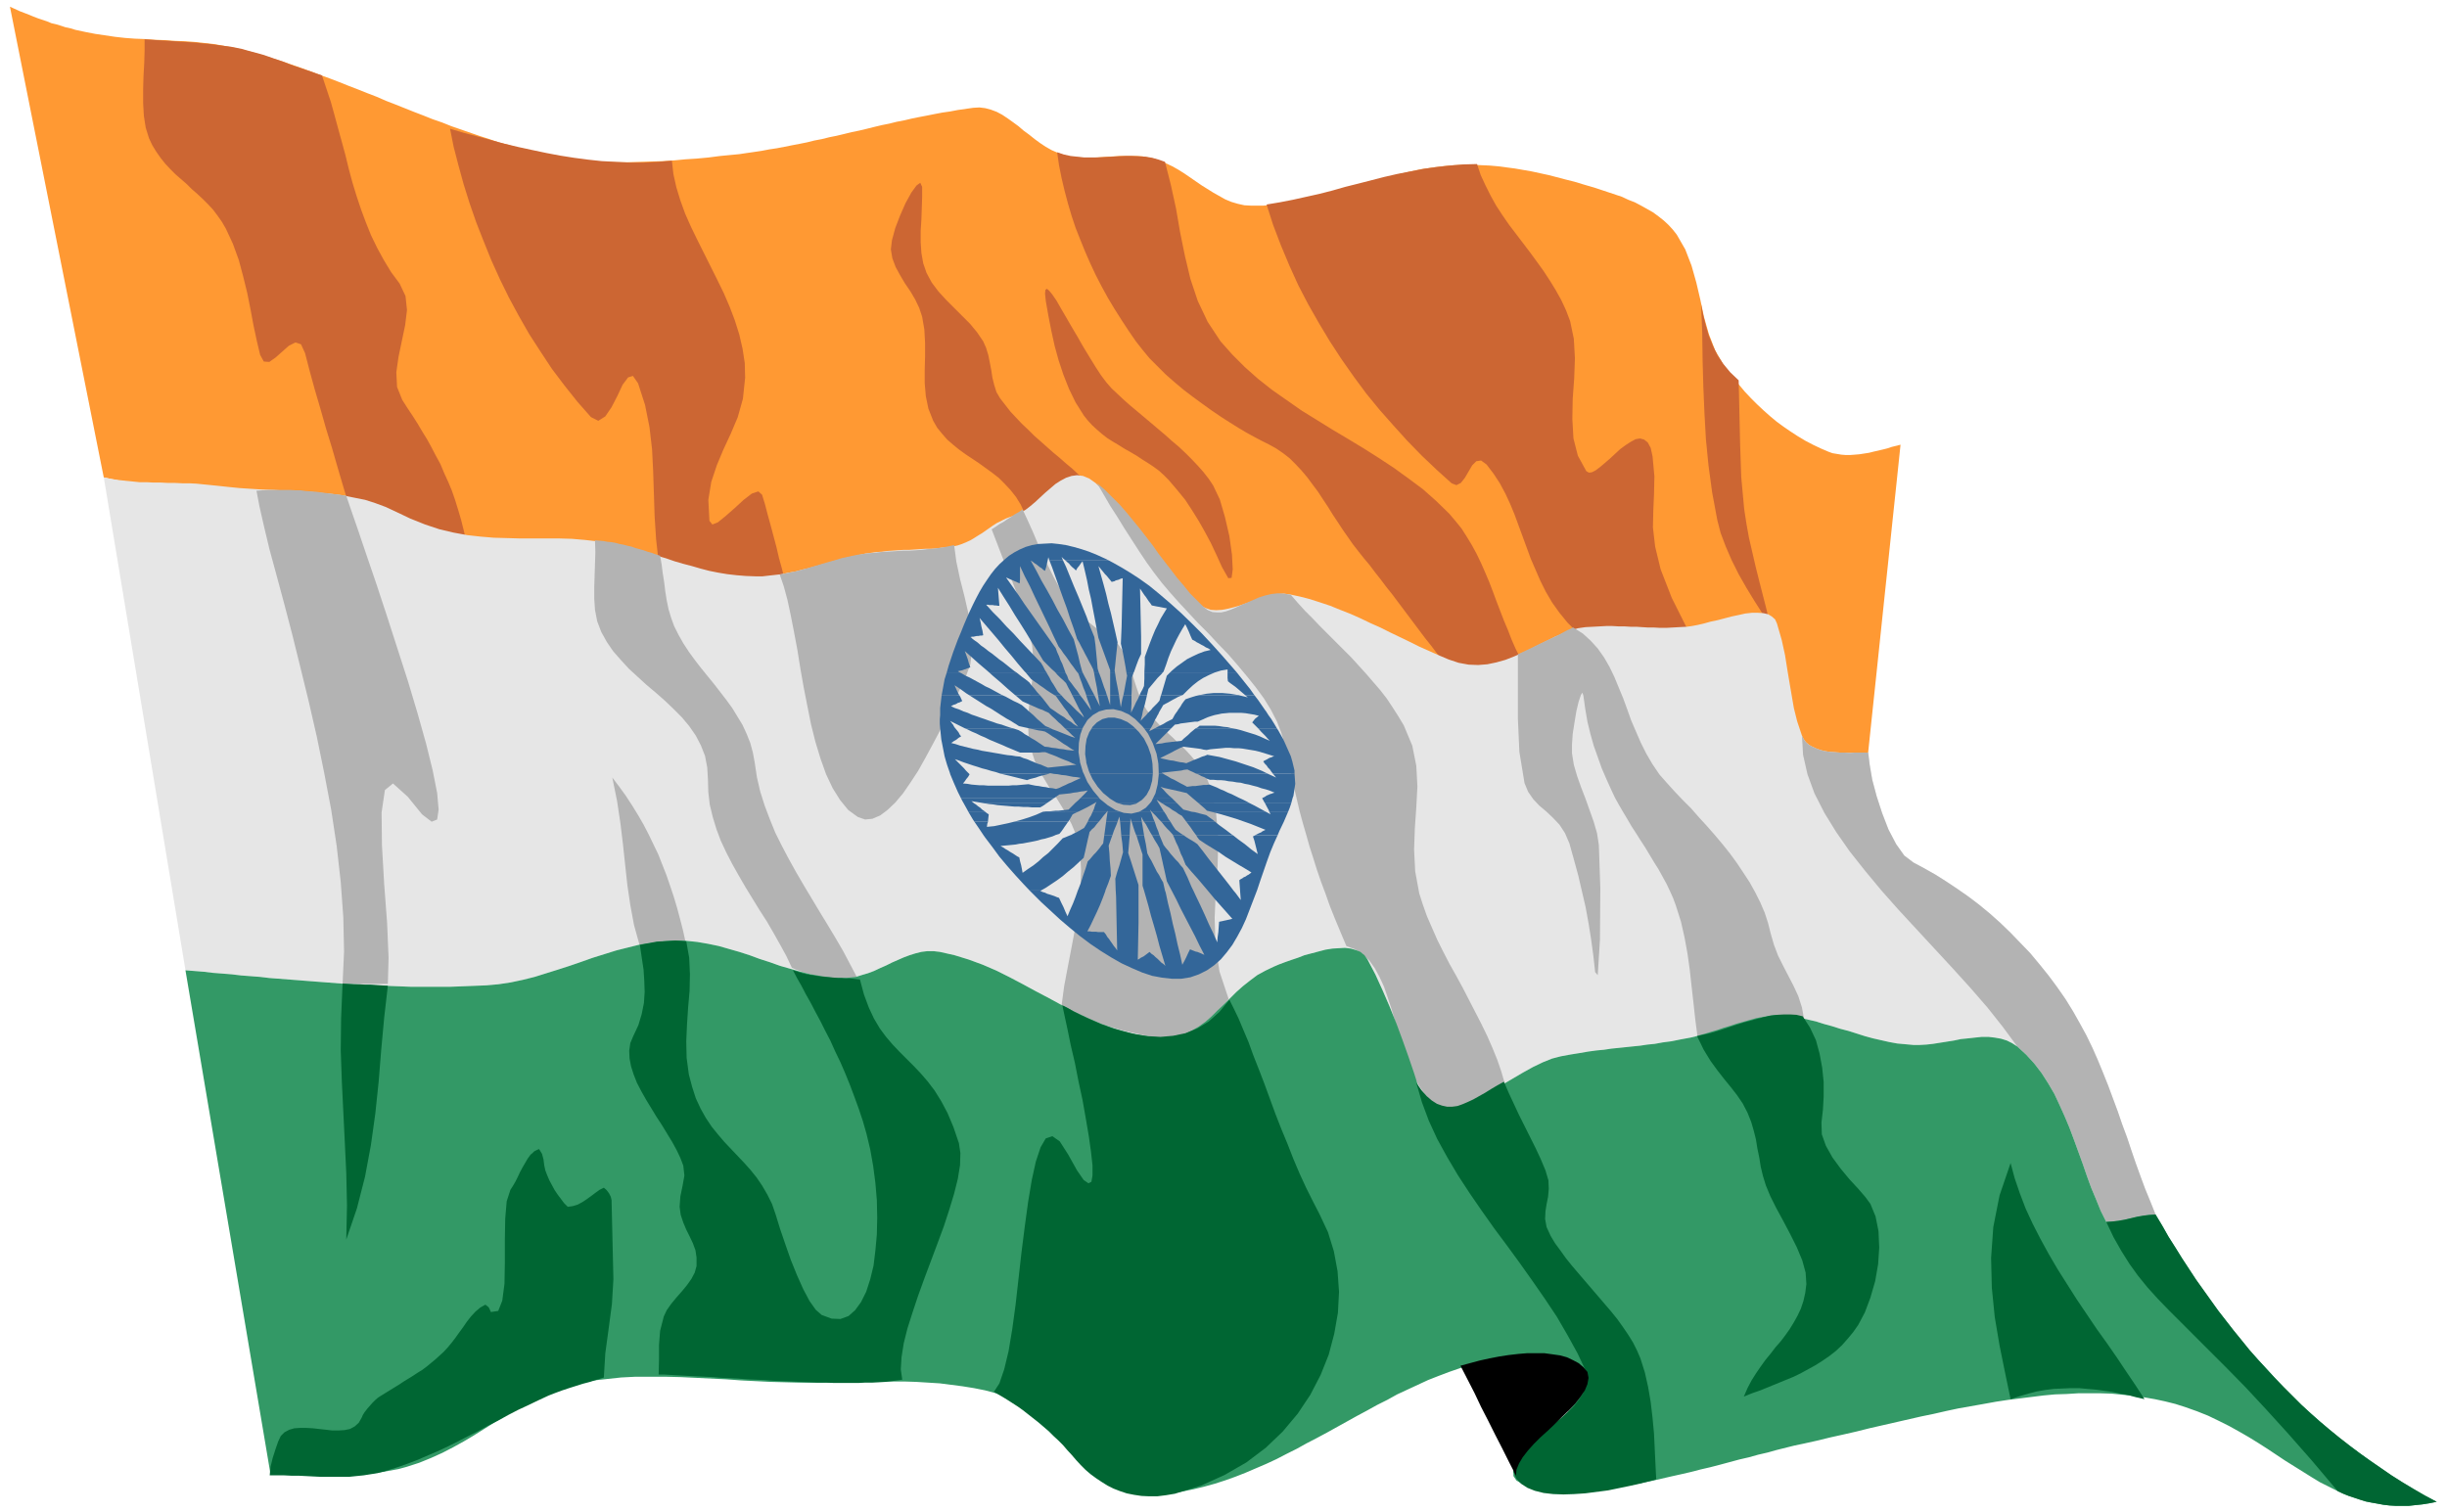 <svg xmlns="http://www.w3.org/2000/svg" width="1055.2" height="652.16" fill-rule="evenodd" stroke-linecap="round" preserveAspectRatio="none" viewBox="0 0 6650 4111"><style>.pen2{stroke:none}.brush8{fill:#063}.brush10{fill:#369}</style><path d="M0 0h6650v4111H0z" style="fill:none;stroke:none"/><path d="m27 18 255 1280 19 4 20 4 19 3 18 3 19 2 19 2 19 3 18 1 19 2 19 2 18 2 19 2 19 2 20 2 19 2 20 3 28 3 30 3 30 2 31 2 31 1 32 2 32 1 32 2 31 3 32 3 30 4 30 6 30 6 28 9 27 10 26 12 42 20 40 16 39 13 38 9 38 7 36 4 36 3 36 1 35 1h106l35 1 35 3 36 4 37 6 26 6 25 6 25 7 24 7 24 7 24 7 23 8 24 7 23 6 24 7 23 6 25 5 24 4 26 3 25 2 27 1h18l17-2 18-2 18-2 18-4 18-3 18-5 18-4 18-5 18-5 18-5 17-5 18-5 17-4 18-4 17-4 14-3 15-2 14-2 15-1 15-2 15-1 14-1 15-1h15l15-1 15-1 15-1h15l15-1 14-2 15-1 14-2 14-3 12-4 12-5 11-5 10-6 11-7 10-6 10-7 10-7 10-7 11-7 12-6 12-6 13-5 14-5 13-6 14-8 13-10 13-11 14-13 13-12 14-12 14-12 14-9 15-8 15-5 15-2 16 2 17 7 17 12 18 17 20 22 18 21 17 20 17 20 15 19 15 19 15 18 14 18 14 18 15 18 14 18 15 18 15 19 16 18 17 19 18 20 12 11 14 7 14 5 15 1 16-1 16-3 16-4 17-5 17-6 18-6 17-6 17-6 17-4 17-3 16-1 16 2 28 6 27 7 28 9 27 9 27 11 28 11 27 12 27 13 27 12 26 13 27 13 27 13 26 13 27 12 27 12 26 11 27 9 27 5 26 1 25-2 24-5 25-7 23-9 23-10 23-11 22-11 22-11 22-11 21-9 21-8 20-6 21-3 20-1 18-1 18-1h17l17 1h16l16 1h16l15 1 16 1h16l17 1h17l18-1 18-1 20-1 14-2 16-3 17-4 18-5 19-4 19-5 19-5 19-4 18-4 18-2h16l15 1 13 3 10 6 9 8 5 11 13 45 9 41 6 38 6 36 6 35 6 35 9 36 13 39 5 9 6 8 9 6 9 5 11 3 12 3 13 1 14 1h14l14-1 15-1 14-1 14-1 13-1 12-1h12l11-105 11-104 11-105 11-105 11-104 11-105 11-104 11-105-12 3-12 3-12 4-12 3-13 3-13 3-12 3-13 2-13 2-12 1-13 1h-12l-12-1-12-2-12-2-11-4-21-9-21-10-21-11-20-12-20-13-19-13-19-14-18-15-18-16-17-16-17-17-16-17-15-18-15-18-15-18-13-19-23-40-17-44-13-46-10-47-11-47-13-46-17-44-23-40-11-14-12-13-13-12-14-11-15-11-16-9-16-9-17-9-18-7-17-8-18-6-18-6-18-6-18-6-17-5-17-5-23-7-24-6-23-6-23-6-23-5-23-5-23-4-23-4-23-3-23-3-23-2-23-1-24-1h-24l-24 1-24 2-33 4-34 5-33 7-33 8-33 9-33 9-33 9-32 10-33 10-33 9-33 8-33 7-33 6-33 4-34 3h-33l-18-1-18-4-17-5-17-7-16-9-16-9-16-10-16-10-16-11-16-11-16-11-16-10-16-9-17-8-17-7-17-6-15-3-15-3-15-1h-47l-15 1-16 1-15 1-16 1-16 1h-15l-15-1-15-1-15-2-15-4-16-6-16-7-16-9-15-10-15-11-15-12-15-11-14-12-15-11-14-10-15-10-15-8-16-6-15-4-16-2-17 1-21 3-21 3-21 4-21 3-21 4-20 4-21 4-20 4-21 5-21 4-20 5-20 4-21 5-20 5-21 5-20 4-20 5-21 5-20 4-20 5-21 4-20 5-20 4-21 4-20 4-21 4-20 3-21 4-20 3-21 3-20 3-21 2-31 3-31 4-32 3-31 2-31 3-32 2-32 1-31 1-32 1h-31l-31-1-32-2-31-3-31-4-31-4-30-6-27-6-26-6-26-7-26-8-27-7-26-9-25-8-26-9-26-9-26-9-25-10-26-9-25-10-26-10-25-10-25-10-26-10-25-11-26-10-25-10-26-10-25-10-26-10-25-9-26-10-25-9-26-9-26-9-26-8-26-8-26-8-26-7-26-6-27-5-27-5-27-3-27-3-27-2-27-1-27-2-28-1-27-2-27-1-27-2-27-3-27-4-27-4-26-5-14-3-14-3-13-4-14-3-12-4-13-4-13-3-12-5-12-4-12-4-13-5-12-5-13-5-13-5-13-6-13-6z" class="pen2" style="fill:#f93"/><path d="m393 107 16 1 15 1 16 1 16 1 15 1 16 1 16 1 15 1 16 1 16 2 15 1 16 2 15 2 15 2 16 2 15 3 15 3 14 4 15 4 15 4 14 4 15 5 14 5 15 5 14 5 15 6 14 5 15 5 14 5 15 5 14 5 15 5 12 36 12 36 10 36 10 37 10 36 10 37 9 37 10 37 11 36 12 36 13 35 14 35 17 35 18 33 20 33 23 31 16 34 4 38-5 41-9 43-9 43-6 42 2 40 14 35 14 22 14 21 14 22 13 22 13 21 12 22 12 23 12 22 10 24 11 24 10 24 9 26 8 26 8 27 7 28 7 30-19-2-19-4-20-5-20-6-20-6-20-7-21-8-20-8-21-8-20-8-21-8-20-8-20-7-20-6-20-6-19-4-15-50-15-51-15-52-16-52-15-53-15-51-14-51-13-50-11-24-15-5-18 9-18 16-18 16-17 12-15-1-10-18-9-38-9-42-8-43-9-45-11-45-12-45-16-44-19-41-11-19-12-17-12-16-14-15-14-14-15-14-15-13-14-14-15-13-15-13-14-14-14-15-12-15-12-17-11-18-9-19-9-29-5-32-2-35v-36l1-37 2-36 1-33v-31zm830 243 37 11 38 10 37 10 37 10 38 9 37 8 38 8 37 7 38 6 38 5 37 4 38 2 38 2h38l39-2 38-3 4 36 8 36 11 36 13 36 16 36 17 35 18 36 18 36 18 36 18 37 16 37 14 37 12 38 9 39 6 39 1 40-6 57-14 50-19 45-20 43-18 43-15 45-8 49 3 57 8 10 15-6 21-17 25-22 24-22 22-17 18-6 10 9 8 26 7 27 8 29 8 30 8 30 7 30 8 29 7 29-20 4-21 2-21 2-21 2h-43l-21-2-22-2-22-3-22-4-22-5-21-6-22-7-22-8-21-9-21-10-7-63-4-62-2-62-2-61-3-60-7-60-12-60-19-59-14-20-13 4-15 20-14 30-16 31-17 25-19 12-20-10-37-42-35-44-34-45-31-47-31-48-28-49-27-50-25-51-23-51-21-52-20-51-18-52-16-51-14-51-13-50-10-50zm1562 1046-11-24-13-21-15-19-16-17-16-16-18-14-18-13-18-13-18-12-18-12-18-13-16-13-16-14-14-16-13-16-11-19-13-33-7-34-3-35v-37l1-36v-37l-2-36-6-35-8-24-11-23-13-22-15-22-13-22-12-22-9-24-4-24 3-25 9-33 13-34 15-34 16-29 14-19 10-7 5 11v28l-1 30-1 31-2 31v30l2 30 5 28 9 26 14 26 18 24 21 23 21 21 22 22 22 22 19 23 17 25 8 18 6 20 4 20 4 21 3 20 5 20 6 19 10 17 14 18 14 18 15 16 16 17 17 16 16 16 17 15 18 16 17 15 18 15 17 15 18 15 17 16 17 15 17 16 16 16-15-12-15-9-14-5-13-3h-12l-12 2-12 4-11 5-12 8-11 8-11 9-11 10-11 10-12 11-12 10-13 10zm57-578 7 40 8 41 9 41 11 40 13 39 15 38 18 37 22 35 11 14 12 13 13 12 14 12 14 11 16 10 15 9 16 10 16 9 17 10 15 10 16 10 15 10 15 11 13 12 13 13 23 27 22 27 19 29 18 29 17 30 16 30 15 32 15 33 17 30 9-1 3-23-2-40-7-50-12-52-14-48-18-38-12-18-14-18-15-17-17-18-17-17-18-17-19-16-19-17-19-16-20-17-19-16-19-16-18-15-18-16-16-15-16-15-14-16-15-20-15-23-16-26-17-28-16-28-16-27-15-26-14-24-12-21-11-16-9-11-6-5-4 3-1 10 2 20zm31-404 18 6 18 4 18 2 19 2h37l19-1 19-1 18-1 19-1h18l19 1 18 1 18 3 18 5 17 6 16 63 14 64 11 64 13 64 15 63 20 60 27 57 35 53 32 36 34 34 36 32 38 30 40 28 40 28 42 26 42 26 42 25 43 26 41 26 41 27 40 29 39 29 36 32 35 34 17 20 17 21 14 22 14 23 13 24 12 25 11 25 11 26 10 26 10 27 10 26 10 26 11 26 10 26 11 25 12 24-9 8-10 6-11 5-12 5-12 4-13 3-13 2-14 1-13 1h-14l-13-1-14-1-13-1-12-2-13-2-11-2-15-20-15-19-15-20-16-20-15-20-15-20-15-20-15-20-15-20-15-20-16-20-15-20-15-19-15-20-16-19-15-19-14-18-14-20-14-20-13-20-14-21-13-21-14-21-13-20-15-20-14-19-16-19-16-17-16-16-18-14-19-13-20-11-18-9-19-10-22-12-22-13-24-15-25-16-25-17-25-18-26-19-25-19-25-21-24-21-22-22-22-22-19-23-18-23-20-29-19-29-19-30-18-30-17-31-16-31-15-32-14-32-13-32-13-33-11-33-10-34-9-34-8-34-7-35-5-35zm569 142 36-6 36-7 36-8 36-8 35-9 35-10 36-9 35-9 35-9 35-8 36-7 36-7 35-5 37-4 36-3 37-1 10 30 13 28 14 28 15 27 17 26 18 26 19 25 19 25 19 25 19 26 18 25 17 26 16 26 15 27 13 28 11 29 10 48 3 53-2 55-4 55-1 55 3 53 12 47 23 42 7 4 8-1 10-5 12-9 13-11 14-12 14-13 14-13 15-11 14-9 13-7 12-2 11 3 10 8 8 15 5 23 5 54-1 48-2 45-1 46 6 52 15 62 30 77 47 94h-304l-26-26-22-27-20-28-17-29-15-30-13-30-13-30-11-30-11-30-11-30-11-30-12-29-13-28-15-28-17-26-19-25-15-11-13 2-11 11-10 17-10 17-11 14-12 6-13-5-41-37-40-38-39-40-38-42-38-43-36-44-34-46-33-47-32-49-30-50-29-51-27-52-24-53-23-55-21-55-18-56zm1283 478 2 87 2 88 3 88 8 87 6 39 7 39 9 39 9 39 10 40 10 39 10 39 9 39-21-30-21-33-22-36-21-37-19-38-16-37-14-37-9-35-14-75-10-74-7-71-4-72-3-71-2-72-1-74-3-77 6 30 7 28 8 27 11 27 12 25 16 24 19 23 23 22z" class="pen2" style="fill:#c63"/><path d="M5077 2046h-37l-13 1-14-1h-14l-13-1-14-1-13-2-12-3-11-4-11-5-9-5-8-7-6-8-5-10-13-39-9-36-6-35-6-35-6-36-6-38-9-41-13-45-5-11-9-8-10-6-13-3-15-1h-16l-18 2-18 4-19 4-19 5-19 5-19 4-18 5-17 4-16 3-14 2-20 1-18 1-18 1h-17l-17-1h-16l-16-1-15-1h-16l-16-1h-16l-17-1h-17l-18 1-18 1-20 1-21 3-20 6-21 8-21 9-22 11-22 11-22 11-23 11-23 10-23 9-25 7-24 5-25 2-26-1-27-5-27-9-26-11-27-12-27-12-26-13-27-13-27-13-26-13-27-12-27-13-27-12-28-11-27-11-27-9-28-9-27-7-28-6-16-2-16 1-17 3-17 4-17 6-17 6-18 6-17 6-17 5-16 4-16 3-16 1-15-1-14-5-14-7-12-11-18-20-17-19-16-18-15-19-15-18-14-18-15-18-14-18-14-18-15-18-15-19-15-19-17-20-17-20-18-21-20-22-18-17-17-12-17-7-16-2-15 2-15 5-15 8-14 9-14 12-14 12-13 12-14 13-13 11-13 10-14 8-13 6-14 5-13 5-12 6-12 6-11 7-10 7-10 7-10 7-10 6-11 7-10 6-11 5-12 5-12 4-14 3-14 2-15 1-14 2-15 1h-15l-15 1-15 1-15 1h-15l-15 1-14 1-15 1-15 2-15 1-14 2-15 2-14 3-17 4-18 4-17 4-18 5-17 5-18 5-18 5-18 5-18 4-18 5-18 3-18 4-18 2-18 2-17 2h-18l-27-1-25-2-26-3-24-4-25-5-23-6-24-7-23-6-24-7-23-8-24-7-24-7-24-7-25-7-25-6-26-6-37-6-36-4-35-3-35-1h-106l-35-1-36-1-36-3-36-4-38-7-38-9-39-13-40-16-42-20-26-12-27-10-28-9-30-6-30-6-30-4-32-3-31-3-32-2-32-1-32-2-31-1-31-2-30-2-30-3-28-3-20-2-20-2-19-2-20-1h-19l-20-1h-19l-19-1h-20l-19-1h-19l-19-2-20-2-19-2-20-3-19-4 222 1340 25 2 25 2 25 3 26 2 25 2 25 3 26 2 26 2 25 3 26 2 26 2 26 2 25 2 26 2 26 2 26 2 26 2 26 1 26 2 25 1 26 1 26 1 26 1 25 1h102l26-1 25-1 25-1 25-1 33-3 33-5 33-7 32-8 32-10 32-10 31-10 32-11 31-11 32-10 32-10 32-8 32-8 32-5 33-4 33-2 29 1 29 3 29 5 29 6 28 8 28 8 28 9 27 10 28 9 28 10 28 8 28 8 28 7 29 5 29 4 29 1 17-1 18-2 16-5 17-5 16-6 17-8 16-7 16-8 16-7 16-7 16-6 16-5 16-4 16-2h17l17 2 40 9 39 12 38 14 37 16 36 18 36 19 35 19 36 19 35 19 35 18 36 17 37 16 37 13 39 11 39 8 41 5h25l23-3 21-7 20-9 19-11 18-13 17-15 16-16 17-16 17-17 17-17 18-16 19-15 20-15 22-12 23-11 14-6 16-6 17-6 18-6 18-7 19-5 19-5 19-5 19-3 17-1 17-1 16 2 14 4 12 5 11 9 8 11 22 42 20 44 19 44 18 45 17 46 16 45 15 44 14 44 11 24 15 17 18 9 21 3 23-2 25-7 26-11 28-13 28-16 29-16 29-17 29-17 27-15 27-13 25-10 23-6 27-5 25-4 23-4 22-3 21-2 20-3 20-2 19-2 19-2 20-2 20-3 20-2 22-4 23-3 25-5 27-5 13-3 13-4 15-4 16-5 17-5 17-6 17-5 18-6 18-5 17-5 18-5 16-3 16-3 15-2 14-1 13 1 22 3 22 4 22 5 22 5 22 7 22 6 22 7 23 6 22 7 22 7 22 6 22 5 22 5 22 4 22 2 22 2h17l18-1 18-2 19-3 19-3 19-3 19-4 20-2 18-2 19-2h18l17 2 17 3 16 5 14 7 14 9 24 22 22 24 20 26 18 28 17 29 14 30 14 31 13 31 12 32 12 33 12 33 11 32 12 33 13 31 13 32 15 30 16-1 17-2 17-3 17-4 17-4 17-3 16-2 17-1-14-35-14-34-13-35-13-36-12-35-12-36-13-35-12-35-13-35-13-35-14-35-14-34-15-34-16-33-18-33-18-32-21-34-23-33-23-31-25-31-25-30-27-28-27-28-27-26-28-25-29-24-29-22-30-21-30-20-30-19-30-17-30-16-25-19-22-31-21-40-17-44-15-46-12-45-7-41-4-33z" class="pen2" style="fill:#e6e6e6"/><path d="M5077 2046h-37l-13 1-14-1h-14l-13-1-14-1-13-2-12-3-11-4-11-5-9-5-8-7-6-8-5-10 3 52 12 53 19 52 27 53 32 52 37 53 42 53 44 53 47 53 49 53 49 53 49 53 48 53 46 53 42 53 39 53 24 22 22 24 20 26 18 28 17 29 14 30 14 31 13 31 12 32 12 33 12 33 11 32 12 33 13 31 13 32 15 30 16-1 17-2 17-3 17-4 17-4 17-3 16-2 17-1-14-35-14-34-13-35-13-36-12-35-12-36-13-35-12-35-13-35-13-35-14-35-14-34-15-34-16-33-18-33-18-32-21-34-23-33-23-31-25-31-25-30-27-28-27-28-27-26-28-25-29-24-29-22-30-21-30-20-30-19-30-17-30-16-25-19-22-31-21-40-17-44-15-46-12-45-7-41-4-33zM941 1348l13 38 19 55 23 68 27 79 28 85 29 90 29 90 26 87 23 82 18 73 12 61 4 45-4 27-15 6-26-20-39-48-40-36-22 18-9 61 1 89 6 105 8 106 4 95-2 71H931l4-88-2-93-7-96-11-98-15-99-19-100-20-98-22-96-23-94-22-89-22-84-21-78-19-70-15-63-12-53-8-42 17-1 16-1h59l14 1h14l14 2 14 1 14 1 15 2 16 2 16 2 17 2 18 3zm853 163 4 23 3 24 4 25 3 25 4 25 5 24 7 23 8 22 12 24 13 23 15 23 16 22 17 22 17 21 18 22 17 22 17 22 16 22 14 23 14 23 11 24 10 25 7 26 5 27 6 40 9 39 12 38 14 37 15 37 18 36 19 36 20 36 21 36 21 35 21 35 22 36 21 35 21 36 19 36 19 36-11 1-11 1-11 1h-22l-11-1-11-1-11-1-12-2-11-2-11-3-11-3-11-3-11-4-11-4-11-5-15-32-17-31-18-32-18-31-20-31-19-31-19-31-18-31-18-32-16-31-15-32-12-32-10-33-8-33-4-34-1-34-2-34-6-31-11-28-14-27-18-26-20-24-23-23-23-22-25-22-25-21-24-22-24-22-22-24-21-24-17-25-15-27-11-29-6-31-2-30v-32l1-32 1-31 1-32-1-32 12 1 11 1 11 2 11 1 11 2 11 3 11 2 11 3 10 2 11 4 11 3 11 3 11 4 11 3 11 4 12 4zm985-126 14 30 14 31 13 31 14 31 14 30 15 30 16 29 18 28 12 16 13 16 15 14 15 15 16 13 17 13 17 12 17 11 20 17 15 22 11 25 10 27 9 29 9 27 10 26 13 22 11 14 11 13 12 13 13 12 12 12 13 12 12 12 13 12 12 12 11 12 11 13 11 13 9 14 9 15 7 15 6 17 16 71 6 70-2 71-5 71-3 71 2 72 11 74 25 75-9 13-9 13-10 11-11 11-11 10-11 9-11 9-12 7-12 6-12 6-12 4-13 4-12 2-12 2h-12l-12-1-18-2-17-3-18-3-17-4-18-4-18-4-17-5-17-5-17-5-17-7-17-6-17-7-17-8-16-8-16-9-16-9 7-52 10-53 10-52 10-53 8-52 6-53 2-52-3-52-8-38-15-36-19-35-21-34-22-33-21-35-17-35-12-37-5-34-1-34 2-35 4-35 4-34 4-35v-34l-3-34-9-41-11-40-13-40-15-39-16-40-16-39-15-39-15-39 11-7 10-7 11-6 10-7 11-7 10-7 11-6 10-7zm202-72 18 31 18 31 20 31 19 31 20 31 20 31 20 30 21 29 20 26 22 26 24 27 26 28 26 28 28 28 27 29 28 29 26 30 25 30 24 30 22 30 19 31 16 31 12 31 9 31 8 40 9 38 8 37 8 34 8 34 9 33 9 31 9 32 10 31 10 32 11 32 12 32 12 34 14 35 15 36 16 38 24 9 20 13 18 17 15 21 13 24 12 26 10 29 10 30 9 31 9 32 9 31 10 32 12 30 12 29 15 27 17 25 14 15 13 11 14 7 14 4 14 1 14-2 14-3 14-6 13-7 14-8 13-9 14-8 13-9 12-8 13-7 12-5-9-31-11-32-13-32-14-32-16-33-17-33-17-33-17-33-18-33-18-32-17-33-16-32-14-32-14-32-11-31-10-31-11-60-3-59 2-58 4-57 3-57-3-56-11-55-23-55-15-25-16-25-16-24-18-23-19-22-19-22-20-22-20-22-21-21-21-21-21-21-21-21-20-21-21-21-20-22-19-22-18-3-18-1-17 2-17 4-16 5-16 7-16 7-15 6-15 7-14 6-14 5-13 3h-12l-12-1-12-5-11-8-19-19-19-19-17-21-18-21-16-21-17-22-17-22-16-23-17-22-17-22-18-22-18-22-19-22-20-20-21-21-22-19zm1144 466 19-9 19-9 18-9 19-9 19-9 19-9 18-10 19-9 26 16 22 20 19 21 17 24 15 26 13 27 12 29 12 29 11 30 11 31 13 30 13 30 15 30 17 29 19 28 23 26 20 22 21 22 22 22 21 24 22 24 21 24 21 25 20 25 19 26 18 27 17 26 15 27 14 28 12 28 9 28 7 28 9 31 11 29 14 28 14 27 14 27 13 28 10 31 6 33-14-2-14-3-14-2-14-2-15-1-14-1-14 1-13 3-10 3-10 3-10 3-10 3-11 3-11 4-11 3-11 4-11 4-11 3-12 4-12 3-12 3-12 3-12 3-12 3-6-46-5-46-5-44-5-45-6-43-8-44-10-44-14-44-7-19-9-20-9-19-11-20-11-20-12-19-12-20-12-20-13-20-12-19-13-20-11-19-12-20-11-19-10-18-9-19-14-31-13-30-11-31-11-31-9-32-8-33-6-35-5-36-3-8-4 7-6 18-6 25-5 30-5 32-2 29v24l5 31 9 31 11 31 12 31 11 31 11 31 9 31 5 32 4 118-1 139-6 97-7-8-5-45-6-44-7-44-8-44-10-43-10-43-12-44-12-43-12-28-15-23-18-19-18-17-19-16-16-17-14-20-10-24-14-85-4-89v-176zm-2387 790 15-3 16-3 15-2 17-2h16l16-1 15 1 15 2-7-32-8-31-8-30-9-30-10-30-10-29-11-28-11-28-13-27-13-27-14-27-15-26-16-26-17-26-18-25-19-25 13 64 9 60 7 58 6 56 6 55 8 54 10 54 15 54zm381-1007 11 32 10 37 9 42 9 46 9 48 8 50 9 51 10 51 10 50 12 48 14 46 15 42 18 38 20 32 22 27 26 19 20 7 20-2 21-9 20-15 21-20 21-25 20-29 21-32 19-34 19-35 18-34 17-35 15-32 15-30 13-27 11-22 15-41 5-43-3-46-7-48-11-48-12-47-10-47-6-45-14 3-15 3-15 2-15 2-15 1-16 2-15 1-16 1h-16l-16 1-16 1-16 1-16 1-15 2-16 1-15 2-14 2-15 3-14 3-14 3-13 4-14 4-14 4-14 4-13 4-14 4-14 4-14 4-15 4-15 3-15 3-15 3z" class="pen2" style="fill:#b3b3b3"/><path d="m5858 3302-17 1-16 2-17 3-17 4-17 4-17 3-17 2-16 1-15-30-13-32-13-31-12-33-11-32-12-33-12-33-12-32-13-31-14-31-14-30-17-29-18-28-20-26-22-24-24-22-14-9-14-7-16-5-17-3-17-2h-18l-19 2-18 2-20 2-19 4-19 3-19 3-19 3-18 2-18 1h-17l-22-2-22-2-22-4-22-5-22-5-22-6-22-7-22-7-23-6-22-7-22-6-22-7-22-5-22-5-22-4-22-3-13-1-14 1-15 2-16 3-16 3-18 5-17 5-18 5-18 6-17 5-17 6-17 5-16 5-15 4-13 4-13 3-27 5-25 5-23 3-22 4-20 2-20 3-20 2-19 2-19 2-20 2-20 3-21 2-22 3-23 4-25 4-27 5-23 6-25 10-27 13-27 15-29 17-29 17-29 16-28 16-28 13-26 11-25 7-23 2-21-3-18-9-15-17-11-24-14-44-15-44-16-45-17-46-18-45-19-44-20-44-22-42-8-11-11-9-12-5-14-4-16-2-17 1-17 1-19 3-19 5-19 5-19 5-18 7-18 6-17 6-16 6-14 6-23 11-22 12-20 15-19 15-18 16-17 17-17 17-17 16-16 16-17 15-18 13-19 11-20 9-21 7-23 3h-25l-41-5-39-8-39-11-37-13-37-16-36-17-35-18-35-19-36-19-35-19-36-19-36-18-37-16-38-14-39-12-40-9-17-2h-17l-16 2-16 4-16 5-16 6-16 7-16 7-16 8-16 7-17 8-16 6-17 5-16 5-18 2-17 1-29-1-29-4-29-5-28-7-28-8-28-8-28-10-28-9-27-10-28-9-28-8-28-8-29-6-29-5-29-3-29-1-33 2-33 4-32 5-32 8-32 8-32 10-32 10-31 11-32 11-31 10-32 10-32 10-32 8-33 7-33 5-33 3-25 1-25 1-25 1-26 1h-102l-25-1-26-1-26-1-26-1-25-1-26-2-26-1-26-2-26-2-26-2-26-2-25-2-26-2-26-2-26-2-25-3-26-2-26-2-25-3-25-2-26-2-25-3-25-2-25-2 231 1369 23 1h23l23 1 24 1 23 1h71l24-1 23-1 24-1 23-3 23-3 22-4 22-4 22-6 34-11 32-13 31-14 29-15 29-16 27-16 27-17 27-17 27-17 27-16 28-16 29-15 29-13 31-13 33-10 34-9 35-7 37-4 37-4 39-2h81l41 1 42 2 41 2 41 2 41 3 40 2 40 2 38 1 37 1h67l31-1 32-1 32-1h128l31 1 32 2 32 2 31 4 31 4 31 5 30 6 30 8 34 12 30 15 28 18 25 21 24 22 22 23 22 24 21 24 21 24 22 22 23 20 24 17 26 15 29 11 31 6 35 2 30-2 30-3 30-4 29-6 29-7 29-8 28-9 28-10 28-11 28-12 28-12 28-13 27-14 28-14 27-15 27-14 28-15 27-15 27-15 27-15 28-15 27-15 28-14 27-15 28-13 28-13 28-13 28-11 29-11 29-10 29-9 29-8 17-4 19-4 20-4 21-3 21-3 22-2 22-1h22l21 1 20 3 19 4 17 6 14 8 13 9 9 13 7 14 1 18-5 19-11 20-16 21-19 22-22 22-23 22-23 21-22 21-20 20-17 19-12 18-7 16v14l8 12 17 10 17 6 17 4 18 4 20 3 20 1 21 1h43l23-2 24-2 24-3 24-3 25-4 25-4 25-5 26-5 26-6 26-6 27-6 26-6 27-7 26-6 27-7 26-7 26-7 26-6 25-7 26-6 25-7 24-6 24-6 24-5 36-8 37-9 36-8 35-8 36-9 35-8 35-8 35-8 35-8 34-7 35-8 33-7 34-6 34-6 33-6 33-5 32-4 32-4 32-4 32-3 31-1 32-2h61l30 1 30 3 29 3 29 4 29 5 28 6 28 7 28 9 31 11 30 12 29 14 28 14 27 15 26 15 26 16 25 16 24 16 24 16 24 15 24 15 24 15 23 14 24 12 24 12 15 7 15 6 15 5 15 5 16 5 15 3 17 3 16 3 17 2 17 1h35l18-2 19-2 19-3 20-4-32-17-31-18-30-18-30-19-29-20-29-20-28-20-28-21-27-21-27-22-26-22-26-23-25-23-24-24-24-24-24-25-23-25-23-25-23-26-21-26-22-27-21-27-21-27-20-28-20-28-20-28-19-29-19-29-18-29-19-30-17-30-18-30z" class="pen2" style="fill:#396"/><path d="m5858 3302-17 1-16 2-17 3-17 4-17 4-17 3-17 2-16 1 20 42 21 37 22 35 23 32 26 32 28 31 31 32 34 34 37 37 41 41 45 45 50 51 54 58 60 66 66 75 71 84 15 7 15 6 15 5 15 5 16 5 15 3 17 3 16 3 17 2 17 1h35l18-2 19-2 19-3 20-4-32-17-31-18-30-18-30-19-29-20-29-20-28-20-28-21-27-21-27-22-26-22-26-23-25-23-24-24-24-24-24-25-23-25-23-25-23-26-21-26-22-27-21-27-21-27-20-28-20-28-20-28-19-29-19-29-18-29-19-30-17-30-18-30zM931 2674l17 1 15 1h15l15 1h14l15 1 15 1 17 1-10 87-8 87-7 87-9 86-12 86-16 86-22 86-29 85 2-93-2-88-4-84-4-82-4-82-3-85 1-88 4-94zm808-105 14-3 16-3 16-3 17-1 17-1 16-1 16 1 14 1 8 45 2 45-1 45-4 46-3 46-2 45 1 45 6 45 9 34 10 31 13 28 14 25 16 24 17 21 17 20 18 19 18 19 18 19 17 19 17 21 15 22 14 24 13 26 10 29 12 39 14 41 15 43 17 42 17 38 17 32 17 24 16 14 27 10 24 1 22-8 18-16 16-22 14-28 11-34 9-37 5-41 4-44 1-46-1-47-4-47-6-46-8-45-10-42-10-35-11-33-12-33-12-32-13-32-13-30-14-29-13-29-14-27-13-26-14-26-13-25-13-23-12-23-12-21-11-21 13 4 13 4 13 3 13 2 12 2 13 2 12 1 11 1 12 1 11 1h11l10 1h10l10 1 9 1 9 1 11 41 13 35 14 30 16 27 17 23 18 21 19 20 19 19 19 19 19 20 19 22 19 25 18 29 17 32 16 38 15 44 4 27-1 33-6 37-10 40-13 43-15 46-17 46-18 48-18 48-17 47-15 45-14 44-10 40-6 38-2 33 4 28-14 2-15 2-16 2-17 1-19 1h-19l-20 1h-65l-23-1h-23l-24-1-24-1-24-1-24-1-24-1-24-2-24-1-24-1-24-2-23-1-22-1-23-2-21-1-21-1-20-1-19-1-18-1-17-1-16-1h-15l1-42v-39l3-38 10-39 8-17 12-17 14-17 15-17 14-17 12-17 9-17 5-18v-23l-3-20-7-19-9-19-9-18-8-19-7-21-3-22 2-28 6-29 5-28-3-27-8-21-10-21-12-22-14-23-14-23-15-23-14-23-14-23-13-23-12-23-9-23-7-22-4-21-1-21 3-21 8-19 14-30 9-30 6-30 2-30-1-30-2-31-5-33-5-34zm962 1215 15-23 13-38 12-50 10-60 9-66 8-71 8-71 9-71 9-66 10-60 11-50 13-39 14-24 18-6 20 14 23 36 24 43 18 26 13 9 8-4 3-17v-28l-4-36-6-43-8-47-9-51-11-51-10-51-11-47-9-44-8-37-6-28 14 7 17 10 22 11 24 11 28 12 30 11 31 9 33 8 34 5 34 2 34-3 34-7 32-13 31-19 29-26 27-33 12 24 13 27 13 31 14 33 13 36 15 38 15 39 15 41 15 41 16 41 17 41 16 41 17 40 18 39 18 36 18 35 23 49 16 52 10 54 4 56-3 57-10 57-15 57-22 55-28 54-34 51-41 49-46 44-53 40-59 34-64 29-71 22-24 4-24 3h-22l-21-1-20-3-20-4-18-6-18-7-16-8-16-10-15-10-15-11-14-12-13-13-12-13-12-14-12-13-12-14-13-13-13-12-13-13-14-12-14-12-14-11-14-11-14-11-14-10-14-9-14-9-13-8-12-7-12-7zm-1060-39 4-66 9-66 9-68 4-67-5-215-2-9-5-10-7-9-7-6-12 6-11 8-12 9-11 8-12 8-13 7-13 4-14 2-10-10-9-12-9-12-8-12-7-13-7-13-6-14-5-13-3-14-2-16-4-15-8-13-7 3-6 3-5 5-5 4-8 11-7 12-7 12-7 13-6 13-6 12-7 12-7 11-10 31-4 47-1 58v61l-1 58-6 46-11 28-20 3-3-7-3-6-5-4-4-3-14 8-13 11-12 13-11 14-11 16-11 15-10 14-10 13-10 12-11 12-11 10-12 11-11 9-12 10-12 9-13 8-12 8-13 8-13 8-12 8-13 8-13 8-13 8-13 8-6 4-7 6-8 8-7 8-7 8-7 9-5 8-3 7-8 14-11 10-13 7-15 3-16 1h-17l-17-2-18-2-18-2-18-1h-17l-15 1-14 4-13 7-10 10-7 15-7 20-8 25-6 25-2 22h39l20 1h20l20 1 19 1 20 1h78l19-2 20-2 19-3 19-3 19-5 29-9 29-10 29-11 28-12 28-12 28-13 28-14 27-14 28-14 27-15 28-14 27-15 27-14 28-13 27-13 28-13 18-7 19-7 18-6 19-6 19-6 19-5 19-6 19-6zm2208-801 15 52 19 51 23 50 27 49 29 49 32 49 33 48 34 48 35 47 35 48 34 48 34 49 32 48 29 50 27 49 24 51 1 21-3 19-7 18-11 17-13 17-16 16-17 15-18 15-19 15-18 16-18 15-17 16-15 17-12 17-9 18-6 20 8 18 13 14 17 11 20 8 24 6 26 3 28 1 29-1 30-2 31-4 31-4 29-6 29-6 27-6 24-6 22-6-2-40-2-42-2-42-4-43-5-43-7-41-9-40-12-38-9-21-11-22-13-21-15-22-15-21-17-21-18-21-18-21-18-21-18-21-18-21-17-20-16-20-15-21-14-19-12-20-11-24-4-22 1-21 3-19 4-20 2-22-1-23-8-27-13-31-14-30-15-30-15-30-15-30-14-30-14-30-13-30-18 10-17 10-16 10-16 9-16 9-15 7-14 6-14 5-15 2h-13l-14-3-14-5-14-9-14-12-14-16-14-20z" class="pen2 brush8"/><path d="m3969 3713 19 37 19 37 18 38 19 37 19 38 19 37 19 38 19 37 1-16 7-17 10-17 14-18 16-18 18-18 20-18 20-19 19-19 19-18 17-18 14-18 12-18 7-17 3-17-3-16-11-13-13-11-15-8-17-8-18-5-21-3-22-3h-47l-24 2-26 3-26 4-26 5-27 6-26 7-26 7z" class="pen2" style="fill:#000"/><path d="m4612 2817 18 37 19 31 19 26 18 23 18 22 17 22 15 22 13 25 10 25 7 24 6 24 4 25 5 24 4 25 6 25 8 26 12 29 16 32 19 35 19 36 18 36 15 36 9 33 2 31-3 24-5 22-7 21-9 19-10 18-11 18-12 17-13 17-14 16-13 17-14 17-13 18-13 19-12 19-11 21-10 23 22-9 23-8 22-9 22-9 22-9 22-9 21-10 20-11 20-11 19-12 19-13 18-14 17-16 15-17 15-18 14-20 18-34 15-40 13-45 8-46 3-45-2-45-8-40-14-34-14-19-19-22-24-26-24-29-22-30-18-32-11-31-1-32 4-35 2-36v-39l-4-39-7-38-10-37-16-34-20-31-17-4-17-1h-17l-18 1-18 2-18 4-19 5-18 5-19 5-19 6-18 6-18 6-19 6-17 5-18 4-17 4zm1216 987-24-37-25-37-26-39-27-39-28-39-27-40-27-40-26-41-26-41-24-41-23-42-21-41-19-41-16-42-14-41-11-41-30 88-17 86-6 84 2 81 8 80 13 77 15 74 15 72 24-8 24-7 23-6 23-4 23-3 23-1 23-1h23l22 2 23 2 22 3 22 3 23 5 22 4 22 6 22 5z" class="pen2 brush8"/><path d="m2727 1524 2-2 13-11 14-9 15-8 16-7 17-5 17-3 18-1 19-1 19 2 20 3 21 5 21 6 21 7 22 9 22 10 10 5h-118l-1-1-5-4-5-5 4 10h-37l-3-9-2 9h-120zm-154 304 5-18 12-36 13-35 8-19 8-20 8-19 8-18 9-19 9-18 9-17 10-17 10-15 11-16 11-14 12-13 11-10h120l-2 9-2 9-3 10-5-3-4-4-5-3-5-4-5-4-5-3-5-4-5-3 15 27 14 27 15 26 15 27 14 27 15 26 14 27 15 27 6 22 6 22 5 22 6 22 1 2h-14l-4-5-7-10-7-9-6-9-7-10-7-9-6-9-7-9-13-27-13-28-13-27-13-27-13-27-13-28-14-27-13-28v36l-1 11-5-2-4-2-5-2-4-2-5-2-5-2-4-2-5-2 17 24 17 24 16 24 17 24 17 24 17 24 17 24 17 24 4 11 5 11 4 11 5 10 4 11 4 11v1h-27l-2-2-8-7-8-8-7-7-8-8-15-25-16-25-15-25-15-24-16-25-15-25-16-25-15-24 1 13 1 12 1 12 1 12h-4l-5-1h-4l-5-1h-9l-4-1h-5l18 20 19 19 18 20 19 19 18 20 19 20 19 20 19 20 6 10 5 10 4 6h-57l-3-3-18-21-17-21-18-21-17-21-17-20-18-21-17-20 3 12 2 11 3 12 2 12-4 1h-4l-5 1h-4l-5 1-4 1h-5l-4 1 10 8 10 7 9 8 10 7 10 8 10 7 10 8 10 8 10 7 10 8 10 8 10 8 6 4h-74l-8-7-20-17-19-17-19-17 4 11 4 11 3 11 4 11-4 2-4 1-4 2-4 1-5 2-4 1-5 1-4 1 5 3h-35z" class="pen2 brush10"/><path d="m2973 1828-2-8-5-10-6-11-5-10-6-11-5-10-6-11-5-10-6-10-9-28-10-28-9-28-10-27-10-28-10-28-10-28-7-18h37l8 17 11 27 11 27 12 28 11 27 11 27 10 28 11 27 3 22 2 21 2 21 2 22 3 10h-13zm44 0v-6l-4-11-4-11-4-11-4-11-4-11-4-11-4-11-4-11-5-27-5-26-5-26-5-27-6-25-5-26-6-26-6-25-5 6-4 6-5 6-4 7-5-5-5-4-5-5-4-5-5-4-4-4h118l13 7 23 13 23 14 23 15 28 20 28 23 28 24 29 26 29 28 28 28 28 30 27 30 27 31 13 15h-25v-8l-18 3-16 5h-122l4-4 14-12 14-10 14-10 16-8 15-7 16-6 17-4-6-4-7-3-6-4-6-3-7-4-6-3-6-4-6-3-5-11-4-10-5-11-5-10-8 13-8 14-8 15-7 15-8 17-7 18-6 18-7 19-2 2h-50v-3l1-19v-20l7-19 7-19 7-18 7-17 8-16 7-15 9-15 8-13-5-1-5-1-5-1-5-1-6-1-5-1-5-1-5-1-4-6-4-5-4-6-4-6-4-5-4-6-4-6-4-6 1 42 1 44 1 45v47l-7 15-6 16-6 17-1 2h-20l-2-13-4-22-4-21-5-22 2-47 1-45 1-44 1-42-4 1-3 1-4 2-4 1-4 1-3 2-4 1-4 1-4-5-5-6-4-5-5-5-4-5-5-6-4-5-5-6 7 25 7 25 7 26 6 26 7 26 6 26 6 26 6 27-2 19-2 19-2 20-2 19 1 5h-13zm-458 62 1-5 7-38 6-19h35l6 3 10 6 11 5 11 6 11 6 11 6 10 6 11 5 11 6 11 6 11 6 2 1h-90l-8-5-11-8-10-7-11-7 5 11 5 11 3 5h-48zm200 0-20-17-20-18-20-17-11-10h74l4 3 10 8 11 8 10 8 7 9 7 8 7 9 8 9h-67zm107 0-5-3-8-5-9-6-8-6-9-6-8-6-9-6-8-6-15-18h57l2 4 6 10 5 10 6 9 6 10 6 10 9 9h-18zm48 0-5-10-6-11-6-12-8-8-8-7-8-8-5-6h27l5 9 4 11 8 10 8 11 8 10 7 11h-21zm38 0-3-9-5-12-4-12-5-13-4-12-3-4h14l5 10 6 11 6 12 6 12 6 11 3 6h-22z" class="pen2 brush10"/><path d="m2984 1890-3-20-5-25-3-17h13l1 2 5 13 4 12 4 12 5 13 3 10h-24zm33 0v-62h13l3 20 5 25 3 17h-24zm36 0 2-10 4-22 4-21-2-9h20l-5 14v23l-1 24v1h-22zm44 0 3-7 5-9 4-9 1-20v-17h50l-3 4-5 5-6 6-5 6-5 6-5 6-5 6-5 6-4 17h-20zm58 0 1-2 5-17 5-17 5-17 9-9h122l-16 7-16 8-14 9-14 11-14 13-13 13-2 1h-58zm104 0 10-2 10-2 10-1 10-1h22l11 1 11 1 12 2 11 2h-107zm125 0-7-6-7-6-7-6-6-5-7-5-7-5-6-5-1-9v-15h25l12 15 24 30 12 17h-25zm-829 39v-4l4-35h48l3 5 5 11-4 2-4 2-4 1-3 2-4 2-4 1-4 2-4 2 11 5 12 4h-52zm142 0-5-3-11-6-11-7-11-7-11-7-11-7-3-2h90l9 4 11 6 11 6 11 5 11 6 8 7 6 5h-94zm133 0-6-2-9-4-9-4-9-4-9-4-9-4-20-17h67l7 8 7 9 7 9 7 9 6 4h-30zm66 0-4-5-7-10-8-11-7-10-4-3h18l8 9 9 9 9 8 9 9 4 4h-27zm38 0-1-1-6-12-6-12-6-12-1-2h21l8 10 8 11 7 10 6 8h-30z" class="pen2 brush10"/><path d="m2965 1929-3-10-5-13-4-12-1-4h22l3 6 6 12 6 12-4-25-1-5h24l1 2 4 13 4 12v-27h24l1 8 4 25 4-22 3-11h22v23l-1 16h-44l-4-1-20 1h-41zm113 0 5-10 4-9 5-9 4-9 1-2h20l-1 5-5 21-4 13h-29zm51 0 3-4 6-6 7-7 6-7 4-15h58l-5 2-7 3-7 4-6 3-7 4-7 4-6 3-7 4-5 9-2 3h-25zm73 0 1-1 5-7 4-7 5-7 5-6 9-3 9-3 10-3 9-2h107l13 3 12 3-7-6h25l10 13 18 26h-235zm-647 4v-4h52l9 4h-61zm148 0-6-4h94l2 2 2 2h-92zm136 0-6-3-3-1h30l3 2 3 2h-27zm60 0-3-4h27l4 4h-28zm37 0-2-4h30l2 2-1-2h41l-15 4h-55zm111 0-17-4h44v4h-27zm29 0 2-4h29l-1 4h-30zm49 0 1-1 3-3h25l-2 4h-27zm75 0 2-4h235l2 3 1 1h-240zm-645 11v-11h61l2 1 12 4 11 5 3 1h-89zm165 0-6-4-11-7h92l6 5 7 6h-88zm136 0-6-6-9-4-2-1h27l7 5 9 6h-26zm50 0-6-10-1-1h28l1 1 9 8 2 2h-33zm37 0-3-5-4-6h55l-4 1-17 10h-27zm127 0-3-2-20-9h27v5l2-5h30l-1 5-1 6h-34zm45 0 4-5 6-6h27l-1 1-4 9-1 1h-31zm77 0 2-3 5-7 1-1h240l7 11h-34l-4-1-12-2-12-2-12-1h-32l-10 1-11 1-9 2-10 2h-109zm-638 11 1-11h89l9 3 11 4 12 4h-122zm184 0-2-1-11-7-5-3h88l1 1 8 8 2 2h-81zm130 0-9-8-3-3h26l10 6 6 5h-30zm47 0-8-10-1-1h33l7 7-3-7h27l-12 11h-43zm81 0 16-4h17l17 4h-50zm89 0-15-11h34l-3 11h-16zm19 0 2-2 7-7 2-2h31l-4 8-2 3h-36zm82 0 4-7 2-4h109l-10 3-9 3-9 4-2 1h-85zm224 0 1-1 5-4 5-4-8-2h34l8 11h-45zm-856 13v-13h122l11 4 12 4 11 4 4 1h-116l-4-2-12-6 4 5 2 3h-34zm206 0-2-1-11-7-9-5h81l6 5 8 7 1 1h-74zm122 0-5-4-9-9h30l3 2 10 6 6 5h-35zm42 0-2-2-7-11h43l-3 3-6 10h-25zm53 0 4-4 15-9h50l18 8 7 5h-94zm121 0-12-12-1-1h16l-1 5 4-5h36l-3 6-3 7h-36zm64 0 8-5 8-4 8-4h85l-7 3-9 4h-8l-8 1-8 1-7 1-8 1-8 1-3 1h-43zm245 0-4-4 4-5 3-4h45l3 5 5 8h-56zm-852 12-1-12h34l2 2 3 6 3 4h-41zm67 0-4-2-12-6-8-4h116l8 2 11 4 12 4 7 2h-130zm174 0-9-2-9-2-9-2-9-6h74l7 6 10 4 4 2h-59zm98 0-8-8-4-4h35l3 2 10 6-6-8h25l-5 8-2 4h-48zm73 0 2-4 8-8h94l9 7 5 5h-118zm142 0-5-6-6-6h36l-1 2-5 9-1 1h-18zm30 0 7-4 8-4 8-4h43l-4 1-8 1-6 6-4 4h-44zm111 0 4-2 6-5h42l11 1 12 2 11 1 12 3h-98zm169 0-4-4-6-6-2-2h56l7 12h-51zm-848 90-4-14-9-46-3-30h41l1 1 4 5 4 5 3 6 4 5-7 4-6 5-7 4-7 5 12 3 12 4 12 3 12 3 12 3 11 2 12 3 12 2 12 2 11 2 12 2 11 2 12 2 11 1 12 2 11 1 9 4 10 3 9 4 5 2h-193l-5-2-12-4 5 5 1 1h-30z" class="pen2 brush10"/><path d="m2904 2070-11-4-10-4-11-5-10-4-11-4-10-4h-8l-9 1h-52l-12-5-12-5-12-5-11-5-12-5-12-5-12-5-12-6-12-5-12-6-12-5-12-6-7-3h130l4 1 12 4 9 5 8 6 9 5 9 6 9 5 9 6 9 6 9 6 10 1 10 2 10 1 11 2 10 1 10 2 10 1 10 1-10-6-10-7-10-6-10-7-10-7-10-6-10-7-10-6-9-2-8-1-9-2-9-2-9-2h59l6 3 11 4 10 4 10 4 10 4 10 4 10 3-9-8-9-9-9-8-1-1h48l-6 17-4 23-1 25 4 25h-31zm48 0-3-20 1-22 3-19 7-18 7-11h118l10 10 14 18 11 22 8 23 3 17h-179zm195 0-4-21-10-28-13-26-11-15h18l-4 8 8-4 8-4h44l-3 3-6 6-7 7-7 7-7 7-6 6-7 7 9-1 9-1 9-2 9-1 8-1 9-1 9-1 9-1 6-6 6-5 6-5 6-6 6-5 6-5 3-2h98l12 2 12 3 13 4 13 4 13 4 13 5 13 6 14 6-6-6-6-7-6-6-6-6-6-7-2-2h51l4 6 14 25 20 45 4 14h-79l3-2 4-2 4-2 3-2 4-2 4-1 4-2 4-1-13-4-13-4-13-4-12-3-12-2-12-2-12-2-11-1h-12l-11-1h-11l-10 1-11 1-11 1-10 1-10 2-8-1-8-2-7-1-8-1-8-1-8-1-8-1-8-1-8 3-8 4-8 4-7 4-8 4-8 4-8 4-8 4 9 2 9 2 9 2 9 1 8 2h-50z" class="pen2 brush10"/><path d="m3236 2070 2-1 7-3 8-3 7-3 7-3 7-2 7-3 11 2 11 2 11 2 11 3 11 3 11 3 11 3h-122zm-654 33-8-23-3-10h30l4 4 5 5 5 5 5 5 5 6 5 5 3 3h-51zm136 0-12-4-12-3-13-4-12-3-12-4-13-4-12-4-12-4-8-3h193l5 2 9 4 10 3 9 4 10 4 10-1 9-1 10-1 10-1 9-1 10-1 9-1 10-1-11-4-10-5h31v2l8 27 2 4h-86l-5-1-3 1h-133zm244 0-3-7-7-23v-3h179l1 7 1 24v2h-171zm187 0-1-26-1-7h50l9 2 9 1 9 2 7-3 5-2h122l12 4 12 4 12 4 12 4 12 5 12 5 12 6 2 1h-194l-8-4-7-3-8-4-9 1-8 2-9 1-9 1-9 1-9 1-8 1-9 1 3 2h-11zm310 0-4-5-4-6-5-5-4-6-5-5-4-6h79l6 25v8h-59zm-848 66-8-16-11-25-10-24v-1h51l2 2-4 7-5 6-4 6-5 6 12 1 11 2 11 1 12 1h11l11 1h56l10-1h11l11-1 11-1 11-1 9 2 10 2 9 1 10 2 9 1 9 2 10 1 9 2 9-3 8-4 9-4 8-4 8-3 8-4 9-4 8-4-10-2-11-1-10-2-10-2-11-1-10-2-11-1-5-1h86l10 23 16 24 16 19h-50l6-6 7-7 6-7-10 2-9 1-10 2-9 1-10 2-10 1-9 1-10 1-6 4-7 5h-255z" class="pen2 brush10"/><path d="m3014 2169-16-13-15-17-14-21-7-15h171l-2 20-6 21-9 17-7 8h-95zm120 0 6-12 6-24 3-27v-3h11l5 3 9 5 8 5 9 4 9 5 9 5 8 4 9 5 8-1 7-1h8l7-1 8-1 7-1h8l8-1 10 4 10 4 10 5 10 4 10 5 10 4 10 5 10 5h-127l-1-1-7-6-7-6-9-2-8-2-9-2-9-2-9-2-9-2-9-2-9-3 8 8 7 8 8 8 7 6h-50zm298 0 2-1 4-2 4-3 5-2 4-2 4-1 5-2 4-1-12-5-12-4-12-3-11-4-12-3-11-3-11-2-11-3-11-1-11-2-11-1-10-2-11-1h-10l-10-1h-10l-8-3-7-4-8-3-7-4-8-3h194l11 5 13 6-4-5-5-6h59l2 28-5 33-2 5h-81zm-714-66 12 3 13 3 12 3 12 3 12 3 12 3 8-3 8-2 8-2 8-3 7-2 8-2 8-2 5-2h-133zm-99 81-4-7-4-8h255l-6 4-7 5-6 4-3 2h-168l-12-2-12-2-12-2 6 5 1 1h-28zm302 0 2-2 7-6 7-7h50l2 3 15 12h-26l2-4-6 4h-53zm119 0-6-2-18-11-2-2h95l-6 6-14 9h-49zm85 0 4-5 5-10h50l1 1 8 8 6 6h-41l-6-4-9-6 6 10h-24zm133 0-5-4-7-6-6-5h127l11 5 10 5 9 5h-139zm180 0-2-3-6-11 2-1h81l-4 15h-71zm-807 22-2-4-10-18h28l5 3 6 5 6 4 5 5 6 4 1 1h-45zm220 0 9-1 9-1h8l9-1 9-1 9-1 6-6 7-7 4-4h53l-2 1-7 4-9 5-8 4-8 4-8 4h-81zm119 0 3-7 3-10 2-5h26l6 5 21 13 11 4h-32v-2l-1 2h-39zm128 0 16-10 11-12h24l7 11 6 10 1 1h-34l-4-5 2 5h-29z" class="pen2 brush10"/><path d="m3193 2206-7-4-8-6-9-5-9-6-2-1h41l2 2 7 7 8 8 8 2 8 2 3 1h-42zm95 0-8-2-6-6-7-6-7-6-2-2h139l2 1 10 5 11 6 11 6 7 4h-150zm161 0-1-3-6-11-4-8h71l-4 12-4 10h-52zm-773-22 12 2 11 1 12 2 12 1 12 1 11 1 12 1h11l12 1h12l11 1h23l7-4 6-4 4-3h-168zm364 0 13 4 18 1 17-4 1-1h-49zm-392 50-4-6-13-22h45l5 4 6 4-1 9-1 9v2h-37zm108 0 4-1 18-5 19-6 19-7 18-8 9-1h89l-9 4-8 4-4 7-4 7-4 6h-147zm200 0 4-9 5-8 4-9 1-2h39l-5 6-6 7-6 8-6 7h-30zm50 0 1-8 3-20h32l12 4 21 2 21-5 2-1h29l3 7 4 12 4 9h-29l-2-3-6-11 2 14h-28l-3-10v10h-28l-2-14-5 14h-31zm150 0-7-7-8-9-8-8-4-4h34l6 9 6 11 6 8h-25zm68 0-6-8-6-8-9-5-8-6-2-1h42l4 1 8 1 8 2 7 2 8 2 8 2 18 13 6 5h-78z" class="pen2 brush10"/><path d="m3382 2234-3-1-20-7-20-6-20-6-19-5-12-3h150l4 2 11 6-4-8h52l-9 21-3 7h-107zm-709 37-12-18-13-19h37l-2 6-1 8 20-2 19-4 19-4 16-4h147l-1 1-4 6-5 7-4 6-5 7-5 6-10 3-2 1h-194zm235 0 3-1 7-4 7-3 7-4 7-4 7-4 5-8 5-9h30l-6 7-6 8-7 6-6 7-2 9h-51zm93 0 3-22 2-15h31l-2 6-8 19-4 12h-22zm46 0v-2l-2-24-1-11h28l-1 14-1 23h-23zm41 0-4-10-4-12-4-13-1-2h28l2 11 4 25v1h-21zm43 0-5-8-6-11-6-11-5-7h29l1 3 4 12 5 12 3 10h-20zm57 0v-1l-8-9-8-8-8-9-7-9-1-1h25l1 2 6 10 7 10 7 5 7 5 8 5h-29zm63 0-3-4-6-8-6-9-6-8-6-8h78l11 9 18 13 17 13 3 2h-100zm160 0 3-2 4-2 4-2 5-2 4-3 4-2 4-2-20-8-20-8-17-6h107l-12 25-5 12h-61zm-613 150-17-18-22-24-22-25-21-25-19-26-19-25-5-7h194l-7 3-10 3-10 3-10 2-10 3-9 2-10 2-11 2-10 2-10 1-10 2-10 1-10 1-11 1-10 1 7 4 6 4 7 4 6 4 7 4 6 4 6 4 6 3 2 10 3 11 2 10 2 11 14-10 15-10 14-11 13-12 14-11 13-13 13-13 13-14 8-3 7-3 5-2h51l-2 8-4 18-4 18-4 17-14 13-14 13-15 12-14 12-15 11-15 10-15 10-14 8h-31z" class="pen2 brush10"/><path d="m2929 2421 1-2 7-18 6-19 7-20 6-20 6-6 5-6 5-6 6-6 5-6 5-6 5-7 5-6 3-22h22l-3 8-7 20 2 21 1 20 2 21 1 20-7 20-8 20h-75zm103 0-1-32 5-18 6-18 5-18 5-18-2-24-3-22h23v1l-2 24-2 23 7 21 7 22 7 22 7 22v15h-62zm77 0-4-13v-85l-4-12-4-13-4-12-4-13-1-2h21l5 24 4 25 5 10 6 10 5 10 5 10 5 10 6 9 5 10 6 10 5 22h-57zm75 0-13-25-5-23-5-22-5-23-5-22-6-11-7-11-6-11-1-2h20l1 2 5 12 5 12 6 8 7 8 6 8 7 8 7 8 7 7 6 8 7 8 12 25 11 26 5 10h-59zm98 0-11-13-16-19-17-19-16-19-4-10-4-10-5-10-4-11-4-10-5-10-4-10-4-9h29l7 5 8 5 7 4 8 5 7 5 15 19 15 20 15 19 15 19 15 19 14 18 9 12h-70zm88 0v-1l-1-13-1-14 4-3 4-2 4-3 5-2 4-3 4-2 4-3 4-3-18-11-17-10-18-11-18-11-17-12-18-11-18-11-18-12-6-8-2-4h100l14 11 18 13 17 14 18 13-3-12-3-12-3-12-4-12 4-2 2-1h61l-10 22-10 24-9 25-9 26-9 26-9 27h-46zm-572 0 7 7 24 24 26 24 26 24 27 23 27 22 28 21 28 19 29 18 28 16 28 13 28 12 27 9 27 5 27 3h25l25-4 23-8 22-11 20-14 18-16 16-19 15-20 13-22 13-24 11-24 10-26 10-26 10-26h-46l1 13 1 13-14-19-6-7h-70l5 6 15 18 16 18 16 18 15 17-4 1-4 1-5 1-4 1-5 1-4 1-5 1-5 1-1 14-1 14-2 14-1 14-11-25-12-25-11-25-12-26-12-25-7-15h-59l13 25 12 25 13 25 13 25 13 25 12 25 13 25-5-2-4-2-5-2-5-2-5-1-5-2-5-2-5-2-5 10-5 11-5 10-6 11-6-28-7-28-6-28-7-28-6-28-7-28-6-28-2-6h-57l4 14 8 28 7 27 8 27 8 28 7 27 8 27 8 27-5-5-6-4-5-5-5-5-6-5-5-5-6-4-5-5-4 3-4 3-4 3-4 3-4 2-4 2-4 3-4 2 1-49 1-51v-88h-62l1 17 1 49 1 49 1 48-4-6-5-6-4-6-5-7-4-6-5-6-4-7-5-6h-16l-6-1h-11l-6-1h-6l9-17 8-17 9-19 8-18 8-20 7-19v-1h-75l-6 17-7 18-8 18-7 17-6-13-5-12-6-12-6-13-6-2-7-3-6-2-6-2-7-2-6-3-7-2-6-3 2-1h-31z" class="pen2 brush10"/></svg>

